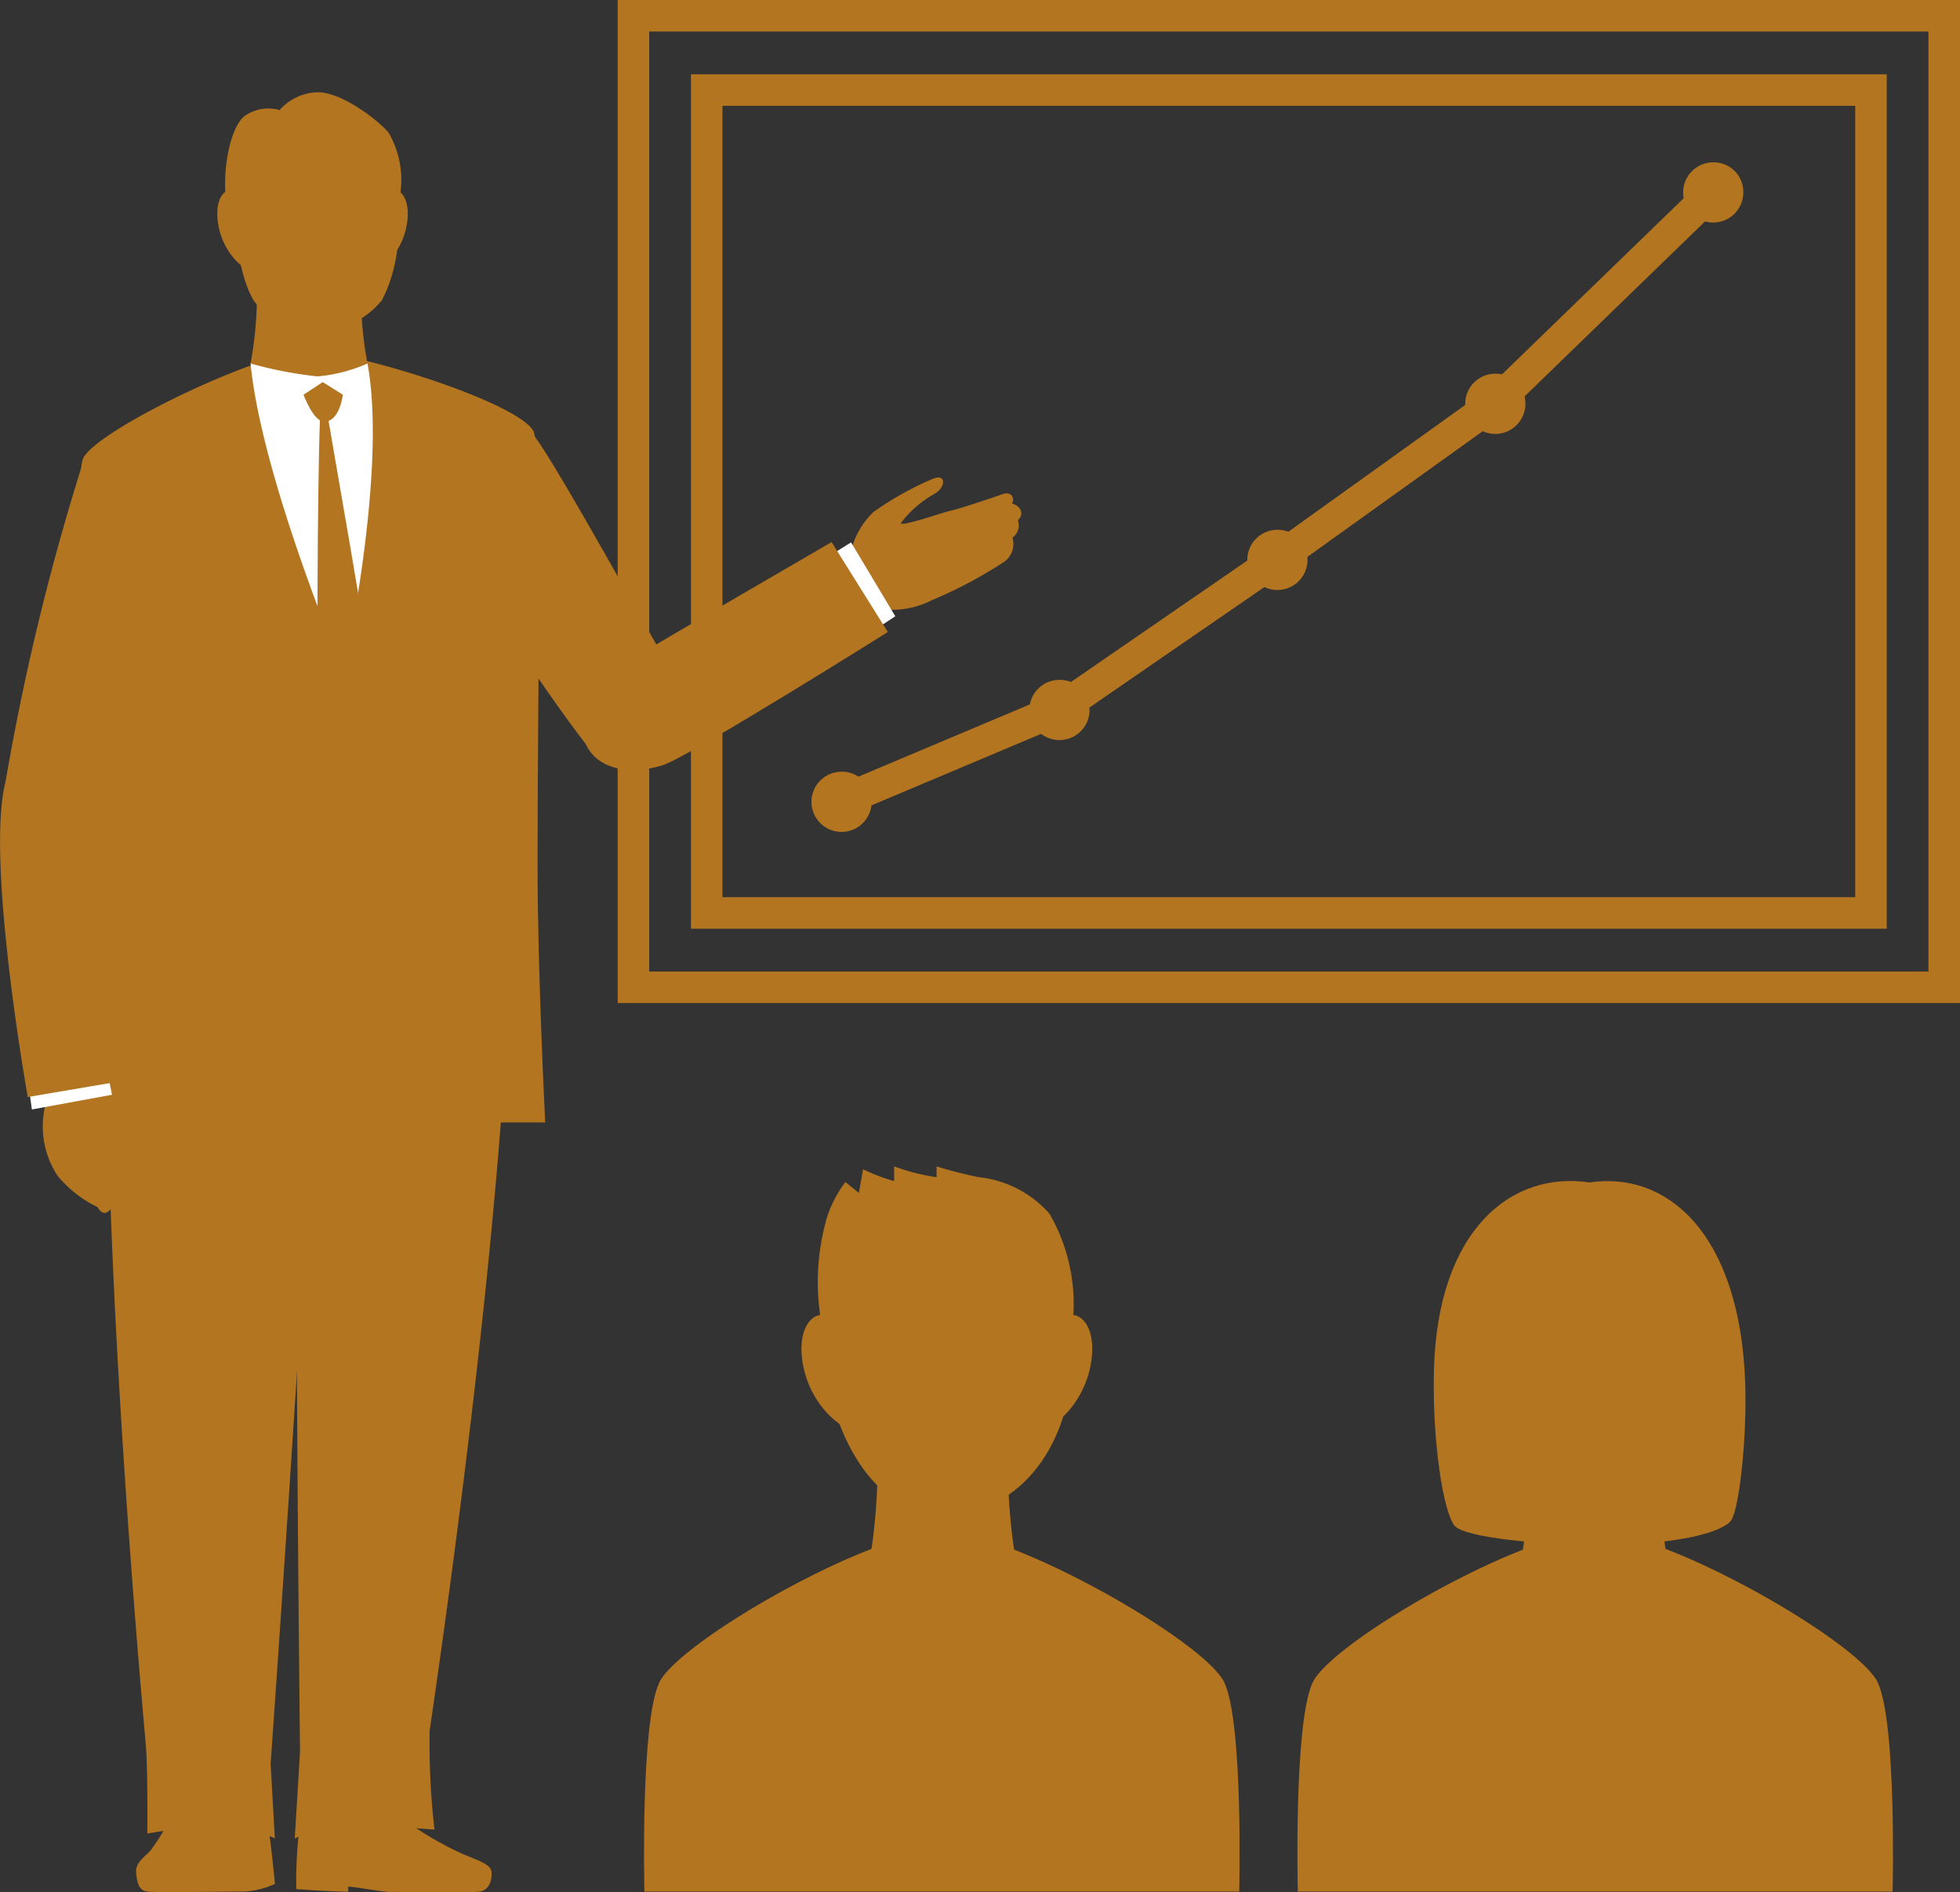 <svg xmlns="http://www.w3.org/2000/svg" width="93.272" height="90.034" viewBox="0 0 93.272 90.034">
  <rect x="0" y="0" width="93.272" height="90.034" fill="#333333" stroke="none"/>
  <g id="グループ_1063" data-name="グループ 1063" transform="translate(7968.352 21004.414)">
    <rect id="長方形_1263" data-name="長方形 1263" width="62.377" height="46.228" transform="translate(-7938.208 -21003.664)" fill="none" stroke="#b47520" stroke-miterlimit="10" stroke-width="1.5"/>
    <rect id="長方形_1264" data-name="長方形 1264" width="55.405" height="39.156" transform="translate(-7934.721 -21000.129)" fill="none" stroke="#b47520" stroke-miterlimit="10" stroke-width="1.5"/>
    <path id="パス_2098" data-name="パス 2098" d="M59.278,948.864a1.432,1.432,0,1,1-1.431-1.386,1.409,1.409,0,0,1,1.431,1.386" transform="translate(-7986.151 -21915.172)" fill="#b47520"/>
    <path id="パス_2099" data-name="パス 2099" d="M71.032,943.91a1.432,1.432,0,1,1-1.431-1.386,1.409,1.409,0,0,1,1.431,1.386" transform="translate(-7987.535 -21914.588)" fill="#b47520"/>
    <path id="パス_2100" data-name="パス 2100" d="M82.786,935.818a1.432,1.432,0,1,1-1.431-1.386,1.409,1.409,0,0,1,1.431,1.386" transform="translate(-7988.918 -21913.637)" fill="#b47520"/>
    <path id="パス_2101" data-name="パス 2101" d="M94.539,927.4a1.432,1.432,0,1,1-1.431-1.386,1.409,1.409,0,0,1,1.431,1.386" transform="translate(-7990.302 -21912.645)" fill="#b47520"/>
    <path id="パス_2102" data-name="パス 2102" d="M106.293,916a1.432,1.432,0,1,1-1.431-1.386A1.409,1.409,0,0,1,106.293,916" transform="translate(-7991.685 -21911.303)" fill="#b47520"/>
    <path id="パス_2103" data-name="パス 2103" d="M58.038,945.181l10.371-4.371,10.371-7.14,10.37-7.431,10.371-10.053" transform="translate(-7986.342 -21911.488)" fill="none" stroke="#b47520" stroke-miterlimit="10" stroke-width="1.5"/>
    <path id="パス_2104" data-name="パス 2104" d="M18.472,956.822c-.38,13.844,1.708,36.414,1.8,37.5s.067,4.153.067,4.153,2.742-.437,3.5-.482a6.621,6.621,0,0,1,2.568.723l-.2-3.551s2.385-33.772,2.256-38.34c-.183-6.5-9.783-7.584-9.991,0" transform="translate(-7981.68 -21915.648)" fill="#b47520"/>
    <path id="パス_2105" data-name="パス 2105" d="M22.007,1002.832a12.262,12.262,0,0,1-1.265,2.227c-.189.3-.8.6-.753,1.143s.158.843.517.9,3.792,0,4.575,0a3.9,3.9,0,0,0,1.514-.362s-.277-3.07-.6-4.454-3.275-1.264-3.987.542" transform="translate(-7981.864 -21921.512)" fill="#b47520"/>
    <path id="パス_2106" data-name="パス 2106" d="M38.784,956.822c-.38,13.844-3.669,35.692-3.82,36.775a35.169,35.169,0,0,0,.233,4.695s-3.285-.256-4.044-.3a6.924,6.924,0,0,0-2.608.723l.252-4.123s-.384-33.2,0-37.769c.539-6.5,10.2-7.584,9.991,0" transform="translate(-7982.871 -21915.648)" fill="#b47520"/>
    <path id="パス_2107" data-name="パス 2107" d="M33.117,1002.861c.347,1.023,3.025,2.31,3.471,2.5.715.3,1.311.482,1.331.843.03.544-.2.873-.567.933-.252.042-2.51.025-4.3.011-.321,0-1.695-.251-1.949-.252l-.007.241c-.783,0-2.464-.121-2.464-.121a20.484,20.484,0,0,1,.358-4.273c.4-1.384,3.519-1.686,4.131.12" transform="translate(-7982.881 -21921.541)" fill="#b47520"/>
    <path id="パス_2108" data-name="パス 2108" d="M33.166,916.65c.282-1.016,1.389-.6,1.147,1.026s-1.57,2.6-2.053,2.295.6-2.234.906-3.321" transform="translate(-7983.294 -21911.479)" fill="#b47520"/>
    <path id="パス_2109" data-name="パス 2109" d="M25.546,916.65c-.282-1.016-1.389-.6-1.147,1.026s1.57,2.6,2.053,2.295-.6-2.234-.906-3.321" transform="translate(-7982.379 -21911.479)" fill="#b47520"/>
    <path id="パス_2110" data-name="パス 2110" d="M29.223,922.335a3.917,3.917,0,0,0,3.1-1.46c1.63-3.078.9-8.8-3.349-8.8-4.228,0-4.052,6.732-2.733,8.841a3.726,3.726,0,0,0,2.987,1.424" transform="translate(-7982.502 -21911.004)" fill="#b47520"/>
    <path id="パス_2111" data-name="パス 2111" d="M33,916.242a4.476,4.476,0,0,0-.423-3.472c-.484-.6-2.295-1.992-3.442-1.932a2.479,2.479,0,0,0-1.75.845,1.948,1.948,0,0,0-1.69.3c-.725.6-1.135,2.964-.773,4.473.547,2.28,7.656,2.139,8.078-.216" transform="translate(-7982.429 -21910.859)" fill="#b47520"/>
    <path id="パス_2112" data-name="パス 2112" d="M16.506,961.5s.353-7.1.363-11.947c.016-8.048-.251-18.828.2-19.682.723-1.368,8.452-5.071,10.707-5.071s9.983,2.434,10.708,3.8c.456.862.187,12.51.2,20.951.009,4.962.363,11.947.363,11.947H28.96l-1.152-2.709L26.613,961.5Z" transform="translate(-7981.454 -21912.502)" fill="#b47520"/>
    <path id="パス_2113" data-name="パス 2113" d="M40.966,929.421c1.113,1.488,5.469,9.422,6.45,11.055,1.173,1.953-2.6,5.382-4,3.6-1.993-2.541-5.743-8.325-6.533-9.4s3.045-6.649,4.085-5.258" transform="translate(-7983.84 -21913.02)" fill="#b47520"/>
    <path id="パス_2114" data-name="パス 2114" d="M31.725,925.341c.966,5.2-1.142,14.69-1.142,14.69s-3.891-9.224-4.422-14.69a7.007,7.007,0,0,1,2.933-.9,5.137,5.137,0,0,1,2.631.9" transform="translate(-7982.59 -21912.461)" fill="#fff"/>
    <path id="パス_2115" data-name="パス 2115" d="M29.932,926.464l-.913.6s.47,1.284.983,1.284c.747,0,.888-1.284.888-1.284Z" transform="translate(-7982.927 -21912.697)" fill="#b47520"/>
    <path id="パス_2116" data-name="パス 2116" d="M29.97,926.738c-.213,2.415-.214,12.954-.184,13.8s1.328,1.57,1.328,1.57,1.243-.724,1.212-1.57-1.9-11.384-2.3-13.8Z" transform="translate(-7983.016 -21912.73)" fill="#b47520"/>
    <path id="パス_2117" data-name="パス 2117" d="M31.437,920.9a17.748,17.748,0,0,0,.288,4.025,7.474,7.474,0,0,1-2.376.614,19.355,19.355,0,0,1-3.187-.614,17.8,17.8,0,0,0,.288-4.025Z" transform="translate(-7982.591 -21912.043)" fill="#b47520"/>
    <path id="パス_2118" data-name="パス 2118" d="M58.516,935.238a3.787,3.787,0,0,1,1.1-1.988,14.963,14.963,0,0,1,2.807-1.57c.682-.292.629.414.082.716a5.139,5.139,0,0,0-1.588,1.381c-.005.2,2-.509,2.376-.586s1.972-.612,2.448-.783.6.243.461.436c.435.131.593.513.282.8a.719.719,0,0,1-.259.828,1.036,1.036,0,0,1-.4,1.156,21.567,21.567,0,0,1-3.454,1.831,4.151,4.151,0,0,1-2.405.415,3.509,3.509,0,0,1-1.447-2.629" transform="translate(-7986.397 -21913.305)" fill="#b47520"/>
    <path id="パス_2119" data-name="パス 2119" d="M60.427,938.625l-2.105-3.517-1.712,1.07,2.136,3.55Z" transform="translate(-7986.174 -21913.715)" fill="#fff"/>
    <path id="パス_2120" data-name="パス 2120" d="M44.159,944.581c.616,1.541,2.485,1.522,3.718,1.132s10.713-6.339,10.713-6.339l-2.677-4.279s-8.473,4.91-9.79,5.744-2.537,2.31-1.964,3.743" transform="translate(-7984.692 -21913.715)" fill="#b47520"/>
    <path id="パス_2121" data-name="パス 2121" d="M16.529,931.086a114.4,114.4,0,0,0-3.661,15.308c-.277,3.014,4.063,3.746,4.852,1.532.6-1.685,2.1-9.09,2.838-11.811s-3.573-6.355-4.029-5.028" transform="translate(-7981.024 -21913.209)" fill="#b47520"/>
    <path id="パス_2122" data-name="パス 2122" d="M17.844,964.684c.989.6,1.045.948,1.15,1.095a15.322,15.322,0,0,1,.2,2.4c.007.474-.543.424-.543.424a3.815,3.815,0,0,1-.447,1.645c-.383.495-.633-.063-.633-.063a5.754,5.754,0,0,1-1.9-1.479,4.257,4.257,0,0,1-.6-3.366c.363-1.143,1.8-1.247,2.774-.654" transform="translate(-7981.269 -21917.154)" fill="#b47520"/>
    <path id="パス_2123" data-name="パス 2123" d="M14.235,964.592l.118.836,3.812-.7-.258-1.289Z" transform="translate(-7981.187 -21917.051)" fill="#fff"/>
    <path id="パス_2124" data-name="パス 2124" d="M13,947.555c-1.169,3.327.968,15.29.968,15.29l4.335-.737s-.385-11.582-.4-13.562-4.249-2.859-4.906-.992" transform="translate(-7981 -21915.059)" fill="#b47520"/>
    <path id="パス_2125" data-name="パス 2125" d="M69.361,977.555c.421-1.441,2.07-.856,1.71,1.456s-2.34,3.681-3.06,3.253.9-3.167,1.35-4.709" transform="translate(-7987.495 -21918.619)" fill="#b47520"/>
    <path id="パス_2126" data-name="パス 2126" d="M57.636,977.555c-.421-1.441-2.07-.856-1.71,1.456s2.34,3.681,3.06,3.253-.9-3.167-1.35-4.709" transform="translate(-7986.088 -21918.619)" fill="#b47520"/>
    <path id="パス_2127" data-name="パス 2127" d="M62.7,985.615c7.919,0,8.639-14.555,0-14.555s-6.119,14.555,0,14.555" transform="translate(-7986.235 -21917.947)" fill="#b47520"/>
    <path id="パス_2128" data-name="パス 2128" d="M57.141,971.382a11.008,11.008,0,0,0-.061,5.529c.815,3.234,11.068,3.339,11.7,0a8.537,8.537,0,0,0-1-5.9,5.207,5.207,0,0,0-3.35-1.734,20.277,20.277,0,0,1-2.02-.515v.515a10.069,10.069,0,0,1-2.02-.515v.7a8.882,8.882,0,0,1-1.478-.563l-.2,1.125-.641-.515a5.613,5.613,0,0,0-.936,1.875" transform="translate(-7986.192 -21917.676)" fill="#b47520"/>
    <path id="パス_2129" data-name="パス 2129" d="M75.708,1005.586s.2-8.009-.708-9.949-10.086-7.192-13.445-7.192S49.02,993.7,48.11,995.638s-.708,9.949-.708,9.949Z" transform="translate(-7985.088 -21919.994)" fill="#b47520"/>
    <path id="パス_2130" data-name="パス 2130" d="M66.152,983.579a28.463,28.463,0,0,0,.36,5.708,11.234,11.234,0,0,1-3.48.871,17.387,17.387,0,0,1-3.479-.871,28.463,28.463,0,0,0,.36-5.708Z" transform="translate(-7986.521 -21919.42)" fill="#b47520"/>
    <path id="パス_2131" data-name="パス 2131" d="M92.333,977.555c-.421-1.441-2.07-.856-1.71,1.456s2.34,3.681,3.06,3.253-.9-3.167-1.35-4.709" transform="translate(-7990.171 -21918.619)" fill="#b47520"/>
    <path id="パス_2132" data-name="パス 2132" d="M104.058,977.555c.421-1.441,2.07-.856,1.71,1.456s-2.34,3.681-3.06,3.253.9-3.167,1.35-4.709" transform="translate(-7991.579 -21918.619)" fill="#b47520"/>
    <path id="パス_2133" data-name="パス 2133" d="M97.858,985.615c-7.919,0-8.639-14.555,0-14.555s6.119,14.555,0,14.555" transform="translate(-7990.298 -21917.947)" fill="#b47520"/>
    <path id="パス_2134" data-name="パス 2134" d="M82.643,1005.586s-.2-8.009.708-9.949,10.086-7.192,13.445-7.192,12.536,5.251,13.445,7.192.708,9.949.708,9.949Z" transform="translate(-7989.236 -21919.994)" fill="#b47520"/>
    <path id="パス_2135" data-name="パス 2135" d="M95.052,983.579a28.464,28.464,0,0,1-.36,5.708,11.234,11.234,0,0,0,3.48.871,17.387,17.387,0,0,0,3.479-.871,28.463,28.463,0,0,1-.36-5.708Z" transform="translate(-7990.656 -21919.42)" fill="#b47520"/>
    <path id="パス_2136" data-name="パス 2136" d="M97.821,986.868c3.919,0,5.978-.648,6.32-1.184.382-.6.746-3.916.66-6.5-.24-7.117-3.707-10.144-7.462-9.558h.089c-3.755-.586-7.262,2.25-7.439,8.9-.091,3.424.45,6.795.984,7.431.473.565,4.138.911,6.848.911" transform="translate(-7990.102 -21917.77)" fill="#b47520"/>
  </g>
</svg>
